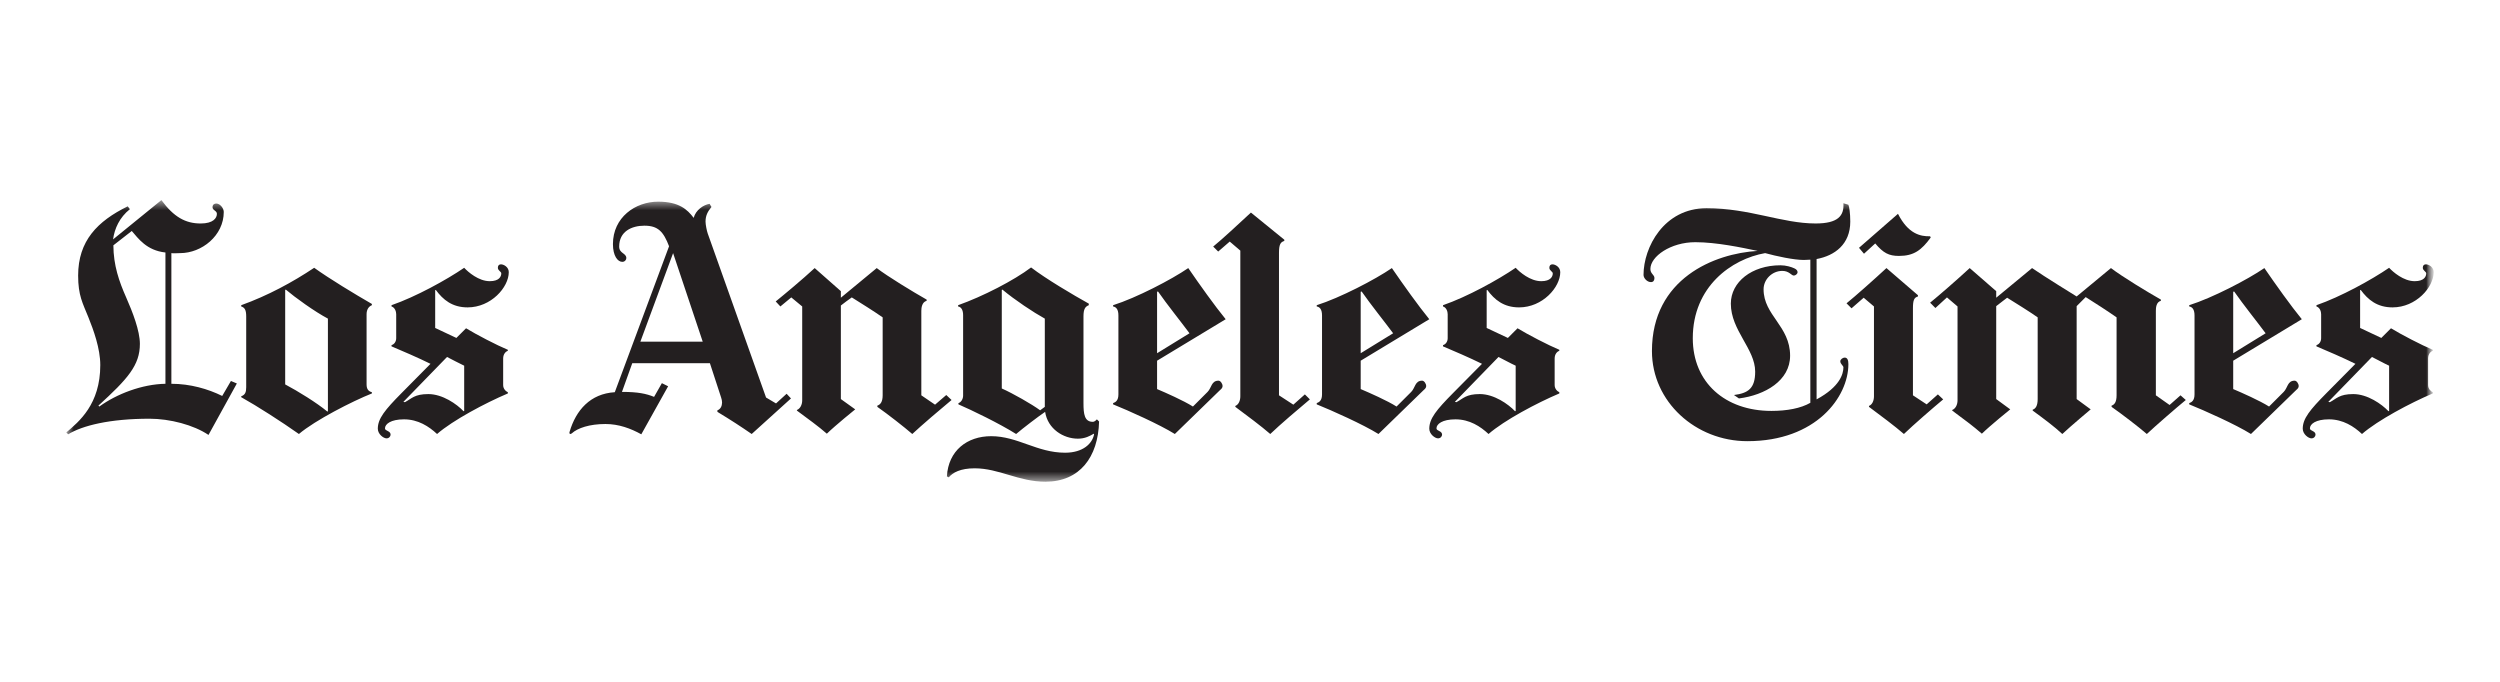 <svg xmlns="http://www.w3.org/2000/svg" width="220" height="60" viewBox="0 0 220 60" fill="none"><mask id="mask0_3932_8745" style="mask-type:luminance" maskUnits="userSpaceOnUse" x="5" y="17" width="210" height="26"><path d="M5.833 42.391H214.166V17.609H5.833V42.391Z" fill="white"></path></mask><g mask="url(#mask0_3932_8745)"><mask id="mask1_3932_8745" style="mask-type:luminance" maskUnits="userSpaceOnUse" x="-288" y="-61" width="796" height="1687"><path d="M-287.382 1625.8H507.475V-60.885H-287.382V1625.8Z" fill="white"></path></mask><g mask="url(#mask1_3932_8745)"><mask id="mask2_3932_8745" style="mask-type:luminance" maskUnits="userSpaceOnUse" x="5" y="17" width="210" height="26"><path d="M5.833 17.609H214.166V42.391H5.833V17.609Z" fill="white"></path></mask><g mask="url(#mask2_3932_8745)"><path d="M192.351 35.2C191.537 35.867 189.684 37.475 188.921 38.192C188.208 37.574 186.735 36.446 185.819 35.804V35.695C186.084 35.607 186.259 35.37 186.259 34.788V27.928C185.521 27.409 184.331 26.638 183.541 26.144L182.745 26.94V35.118L183.981 36.024C183.981 36.024 182.247 37.475 181.484 38.192C180.797 37.549 179.792 36.8 178.877 36.133V36.051C179.142 35.965 179.315 35.7 179.315 35.118V27.928C178.578 27.409 177.416 26.692 176.626 26.199L175.667 26.94V35.118L176.901 36.024C176.901 36.024 175.216 37.38 174.404 38.164C173.641 37.498 172.814 36.889 171.797 36.133V36.078C172.083 35.966 172.263 35.622 172.263 35.228V26.968L171.331 26.172L170.315 27.105L169.849 26.637C170.611 26.02 172.24 24.604 173.334 23.591L175.667 25.622V26.199L178.822 23.591C179.814 24.284 182.745 26.089 182.745 26.089L185.764 23.591C186.732 24.332 188.935 25.671 190.155 26.363V26.473C189.748 26.579 189.716 27.079 189.716 27.351V34.788L190.923 35.639L191.884 34.788L192.351 35.2ZM169.904 20.902C169.09 22.014 168.427 22.521 167.105 22.521C166.214 22.521 165.732 22.263 165.019 21.424L164.031 22.329L163.592 21.808L167.022 18.816C167.913 20.57 168.984 20.817 169.849 20.792L169.904 20.902Z" fill="#231F20"></path><path d="M171.001 35.146C170.111 35.887 168.356 37.407 167.544 38.192C166.78 37.525 165.487 36.56 164.471 35.804V35.721C164.756 35.608 164.909 35.265 164.909 34.871V26.968L164.004 26.199L162.934 27.132L162.494 26.692C163.258 26.075 164.912 24.604 166.008 23.591L168.779 25.979V26.09C168.448 26.187 168.339 26.394 168.339 27.132V34.788L169.546 35.584L170.534 34.706L171.001 35.146ZM115.269 35.146C114.378 35.887 112.595 37.407 111.783 38.192C111.019 37.525 109.726 36.56 108.71 35.804V35.721C108.995 35.608 109.149 35.265 109.149 34.871V22.054L108.216 21.258L107.201 22.137L106.761 21.698C107.524 21.081 108.988 19.719 110.081 18.706L113.018 21.094V21.204C112.687 21.302 112.551 21.509 112.551 22.247V34.788L113.814 35.611L114.829 34.706L115.269 35.146ZM83.737 35.2C82.924 35.867 81.043 37.475 80.281 38.192C79.568 37.574 78.123 36.446 77.207 35.804V35.695C77.472 35.607 77.674 35.37 77.674 34.788V27.928C76.936 27.409 75.745 26.665 74.957 26.172C74.796 26.287 74.162 26.74 73.996 26.885V35.118L75.259 36.024C75.259 36.024 73.574 37.38 72.762 38.165C71.999 37.498 71.145 36.889 70.128 36.133V36.078C70.413 35.966 70.594 35.622 70.594 35.228V26.968L69.633 26.172L68.673 26.968L68.262 26.528C69.024 25.911 70.598 24.604 71.692 23.591L73.996 25.622V26.199L77.152 23.591C78.119 24.332 80.322 25.671 81.543 26.364V26.473C81.136 26.579 81.077 27.079 81.077 27.351V34.788L82.284 35.611L83.272 34.761L83.737 35.2ZM210.242 36.161V32.181C209.758 31.959 209.211 31.65 208.733 31.413L204.891 35.365L205.029 35.392C205.626 35.077 205.865 34.679 207.086 34.679C208.333 34.679 209.591 35.556 210.188 36.188L210.242 36.161ZM214.166 23.948C214.166 25.282 212.607 27.05 210.544 27.05C209.186 27.05 208.381 26.377 207.744 25.513L207.69 25.54V28.861L209.556 29.739L210.407 28.888C211.287 29.429 213.111 30.377 214.084 30.782V30.864C213.893 30.942 213.673 31.155 213.673 31.55V33.883C213.673 34.218 213.906 34.44 214.084 34.514V34.624C212.1 35.464 209.249 36.981 207.855 38.192C207.142 37.525 206.183 36.902 204.945 36.902C203.786 36.902 203.272 37.315 203.272 37.698C203.272 37.936 203.766 37.904 203.766 38.247C203.766 38.404 203.626 38.576 203.408 38.576C203.137 38.576 202.641 38.2 202.641 37.725C202.641 36.836 203.275 36.063 204.726 34.596L207.278 32.017C206.229 31.495 204.701 30.839 203.848 30.48V30.37C204.096 30.301 204.26 30.051 204.26 29.766V27.653C204.26 27.42 204.154 27.066 203.848 26.968V26.857C205.985 26.117 208.69 24.626 210.242 23.565C210.59 23.939 211.512 24.744 212.492 24.744C213.317 24.744 213.508 24.338 213.508 24.058C213.508 23.899 213.206 23.811 213.206 23.565C213.206 23.353 213.316 23.262 213.481 23.262C213.723 23.262 214.166 23.499 214.166 23.948Z" fill="#231F20"></path></g><path d="M199.375 29.328C198.662 28.364 197.392 26.786 196.604 25.65L196.522 25.677V31.084L199.375 29.328ZM202.559 28.092L196.522 31.742V34.239C197.285 34.561 198.863 35.258 199.677 35.776L200.967 34.486C201.324 34.128 201.291 33.499 201.927 33.499C202.106 33.499 202.284 33.768 202.284 33.965C202.284 34.175 202.114 34.275 202.009 34.377L198.085 38.192C196.737 37.351 194 36.128 192.652 35.584V35.474C192.87 35.395 193.118 35.25 193.118 34.706V27.762C193.118 27.195 192.899 27.012 192.652 26.967V26.857C194.687 26.215 197.79 24.604 199.265 23.591C200.284 25.073 201.591 26.907 202.559 28.092ZM159.31 35.447V22.851C159.158 22.861 158.891 22.877 158.735 22.877C157.86 22.877 156.324 22.546 155.332 22.274C152.381 22.792 148.965 25.218 148.965 29.766C148.965 33.666 151.819 36.16 155.88 36.16C157.254 36.16 158.467 35.934 159.31 35.447ZM162.824 19.502C162.824 21.492 161.463 22.499 159.86 22.795V35.145C161.92 34.034 162.22 32.895 162.22 32.318C162.22 32.193 161.946 32.023 161.946 31.797C161.946 31.622 162.17 31.468 162.33 31.468C162.562 31.468 162.658 31.674 162.658 32.044C162.658 34.934 159.822 38.823 153.768 38.823C149.225 38.823 145.371 35.36 145.371 30.891C145.371 24.519 150.857 22.304 154.673 22.081C153.274 21.785 151.046 21.313 149.185 21.313C147.023 21.313 145.234 22.563 145.234 23.674C145.234 24.093 145.591 24.173 145.591 24.469C145.591 24.633 145.521 24.826 145.288 24.826C144.932 24.826 144.63 24.465 144.63 24.195C144.63 21.774 146.416 18.323 150.173 18.323C153.982 18.323 156.812 19.666 159.777 19.666C161.738 19.666 162.296 18.994 162.22 17.883L162.658 18.02C162.735 18.194 162.824 18.76 162.824 19.502ZM133.379 36.16V32.181C132.895 31.959 132.348 31.65 131.869 31.413L128.028 35.365L128.165 35.392C128.762 35.076 129.002 34.678 130.224 34.678C131.47 34.678 132.728 35.556 133.324 36.188L133.379 36.16ZM137.303 23.948C137.303 25.282 135.744 27.05 133.681 27.05C132.323 27.05 131.518 26.377 130.881 25.513L130.827 25.54V28.861L132.693 29.739L133.543 28.888C134.424 29.429 136.249 30.377 137.221 30.781V30.863C137.03 30.942 136.809 31.155 136.809 31.55V33.883C136.809 34.218 137.042 34.44 137.221 34.514V34.624C135.236 35.464 132.385 36.981 130.991 38.192C130.279 37.525 129.32 36.902 128.083 36.902C126.922 36.902 126.409 37.315 126.409 37.697C126.409 37.936 126.903 37.904 126.903 38.247C126.903 38.404 126.763 38.575 126.546 38.575C126.275 38.575 125.777 38.2 125.777 37.725C125.777 36.836 126.412 36.063 127.863 34.596L130.416 32.017C129.365 31.495 127.837 30.839 126.985 30.48V30.37C127.233 30.301 127.396 30.05 127.396 29.766V27.653C127.396 27.42 127.29 27.066 126.985 26.967V26.857C129.122 26.117 131.828 24.625 133.379 23.565C133.727 23.939 134.649 24.744 135.629 24.744C136.455 24.744 136.644 24.338 136.644 24.058C136.644 23.899 136.343 23.811 136.343 23.565C136.343 23.352 136.454 23.262 136.617 23.262C136.861 23.262 137.303 23.499 137.303 23.948Z" fill="#231F20"></path><path d="M122.596 29.328C121.883 28.364 120.612 26.786 119.824 25.65L119.741 25.677V31.084L122.596 29.328ZM125.778 28.092L119.741 31.742V34.239C120.504 34.561 122.083 35.258 122.897 35.776L124.187 34.487C124.546 34.128 124.512 33.499 125.148 33.499C125.325 33.499 125.504 33.768 125.504 33.965C125.504 34.175 125.334 34.276 125.23 34.377L121.305 38.192C119.957 37.352 117.22 36.128 115.872 35.584V35.474C116.089 35.395 116.338 35.25 116.338 34.706V27.762C116.338 27.195 116.12 27.012 115.872 26.968V26.857C117.908 26.215 121.01 24.604 122.486 23.591C123.503 25.073 124.812 26.907 125.778 28.092ZM104.676 29.328C103.964 28.364 102.693 26.786 101.905 25.65L101.823 25.677V31.084L104.676 29.328ZM107.86 28.092L101.823 31.742V34.239C102.586 34.561 104.164 35.258 104.978 35.776L106.267 34.487C106.625 34.128 106.592 33.499 107.228 33.499C107.406 33.499 107.585 33.768 107.585 33.965C107.585 34.175 107.415 34.276 107.311 34.377L103.386 38.192C102.038 37.352 99.301 36.128 97.953 35.584V35.474C98.171 35.395 98.42 35.25 98.42 34.706V27.762C98.42 27.195 98.201 27.012 97.953 26.968V26.857C99.988 26.215 103.091 24.604 104.567 23.591C105.584 25.073 106.892 26.907 107.86 28.092ZM91.943 35.804V28.038C90.952 27.494 89.305 26.399 88.212 25.485L88.157 25.513V34.185C89.149 34.629 90.794 35.562 91.532 36.106L91.943 35.804ZM96.719 37.094C96.636 40.23 95.015 42.391 91.998 42.391C89.638 42.391 87.913 41.211 85.769 41.211C84.521 41.211 83.845 41.584 83.491 42.006L83.327 41.924C83.454 39.652 85.106 38.384 87.224 38.384C89.557 38.384 91.257 39.839 93.727 39.839C95.305 39.839 96.127 39.033 96.279 38.219L96.252 38.165C95.921 38.362 95.488 38.603 94.853 38.603C93.58 38.603 92.2 37.749 91.971 36.243C91.364 36.654 90.017 37.683 89.419 38.192C87.928 37.256 85.511 36.09 84.342 35.584V35.474C84.586 35.397 84.754 35.104 84.754 34.816V27.735C84.754 27.315 84.613 27.02 84.315 26.968V26.857C86.477 26.091 89.235 24.672 90.736 23.536C92.037 24.536 94.42 25.945 95.813 26.72V26.857C95.507 26.981 95.346 27.179 95.346 27.845V35.474C95.346 36.454 95.439 37.121 96.169 37.121C96.285 37.121 96.424 37.025 96.526 36.902L96.719 37.094ZM61.84 30.068L59.233 22.275L56.352 30.068H61.84ZM69.606 35.063L66.149 38.192C65.182 37.525 64.351 36.984 63.131 36.243V36.106C63.407 36.008 63.539 35.738 63.542 35.42C63.543 35.28 63.507 35.128 63.459 34.981L62.472 31.962H55.639L54.733 34.487C56.146 34.487 56.871 34.644 57.559 34.925L58.246 33.718L58.795 33.992L56.435 38.219C55.509 37.708 54.462 37.313 53.279 37.313C51.884 37.313 50.831 37.666 50.316 38.137C50.212 38.232 50.063 38.206 50.124 38C50.683 36.098 51.942 34.647 54.102 34.514L58.877 21.671C58.383 20.38 57.905 19.86 56.709 19.86C55.589 19.86 54.487 20.364 54.487 21.698C54.487 22.315 55.117 22.262 55.117 22.713C55.117 22.872 54.977 23.043 54.761 23.043C54.354 23.043 53.938 22.516 53.938 21.479C53.938 19.132 55.907 17.746 57.917 17.746C59.748 17.746 60.485 18.432 61.044 19.173C61.223 18.482 61.901 18.023 62.444 17.938L62.609 18.212C62.27 18.621 62.087 18.983 62.087 19.502C62.087 19.772 62.203 20.33 62.28 20.546L67.412 34.981L68.29 35.502L69.222 34.651L69.606 35.063ZM40.848 36.161V32.181C40.365 31.959 39.817 31.651 39.339 31.413L35.497 35.365L35.635 35.392C36.231 35.077 36.471 34.679 37.692 34.679C38.939 34.679 40.197 35.556 40.793 36.188L40.848 36.161ZM44.772 23.949C44.772 25.282 43.212 27.05 41.15 27.05C39.792 27.05 38.986 26.377 38.351 25.513L38.296 25.54V28.861L40.162 29.739L41.013 28.888C41.893 29.429 43.717 30.378 44.69 30.782V30.864C44.5 30.942 44.278 31.155 44.278 31.55V33.883C44.278 34.218 44.512 34.44 44.69 34.514V34.624C42.706 35.464 39.854 36.981 38.461 38.192C37.748 37.525 36.79 36.902 35.552 36.902C34.392 36.902 33.878 37.315 33.878 37.698C33.878 37.936 34.372 37.904 34.372 38.247C34.372 38.404 34.232 38.576 34.015 38.576C33.743 38.576 33.247 38.2 33.247 37.725C33.247 36.836 33.881 36.063 35.332 34.596L37.884 32.017C36.834 31.495 35.307 30.839 34.454 30.48V30.37C34.702 30.301 34.866 30.051 34.866 29.766V27.653C34.866 27.42 34.76 27.066 34.454 26.968V26.857C36.591 26.117 39.296 24.626 40.848 23.565C41.195 23.939 42.118 24.744 43.098 24.744C43.923 24.744 44.113 24.338 44.113 24.058C44.113 23.899 43.812 23.811 43.812 23.565C43.812 23.353 43.923 23.262 44.086 23.262C44.329 23.262 44.772 23.499 44.772 23.949ZM28.856 36.188V28.038C27.686 27.42 25.965 26.177 25.151 25.485L25.096 25.513V33.828C26.216 34.421 27.886 35.45 28.802 36.215L28.856 36.188ZM32.725 34.624C31.024 35.299 27.729 36.981 26.304 38.192C24.803 37.129 22.62 35.728 21.228 34.953V34.871C21.584 34.748 21.666 34.495 21.666 34.075V27.845C21.666 27.272 21.533 27.066 21.228 26.968V26.857C23.567 26.017 25.766 24.824 27.648 23.565C28.946 24.503 31.225 25.883 32.725 26.747V26.857C32.454 26.963 32.259 27.233 32.259 27.653V33.828C32.259 34.273 32.446 34.44 32.725 34.514V34.624ZM14.559 33.773V22.22C12.89 22.042 12.156 20.967 11.596 20.326L9.977 21.588C9.985 23.346 10.481 24.77 11.102 26.172C11.668 27.453 12.31 29.112 12.31 30.26C12.31 32.153 11.229 33.348 8.659 35.695L8.741 35.776C10.268 34.665 12.509 33.807 14.559 33.773ZM20.843 33.746L18.347 38.274C17.039 37.389 14.94 36.847 13.159 36.847C9.649 36.847 7.244 37.453 5.997 38.219L5.833 38.055C6.947 37.108 8.825 35.588 8.825 32.127C8.825 30.668 8.22 29.015 7.781 27.928C7.275 26.669 6.876 26.007 6.876 24.25C6.876 21.19 8.578 19.463 11.239 18.158L11.431 18.405C10.513 19.146 10.085 20.101 9.949 21.067L14.203 17.609C15.292 19.094 16.318 19.667 17.66 19.667C18.761 19.667 19.087 19.193 19.087 18.816C19.087 18.544 18.703 18.506 18.703 18.24C18.703 17.988 18.881 17.91 19.032 17.91C19.37 17.91 19.691 18.334 19.691 18.651C19.691 20.735 17.757 22.275 15.849 22.275C15.518 22.275 15.291 22.31 15.081 22.275V33.773C16.735 33.773 18.307 34.226 19.554 34.844L20.322 33.526L20.843 33.746ZM158.186 23.949C158.186 24.121 157.985 24.25 157.857 24.25C157.638 24.25 157.452 23.839 156.842 23.839C155.944 23.839 155.195 24.585 155.195 25.458C155.195 27.755 157.529 28.684 157.529 31.303C157.529 33.5 155.316 34.773 153.027 35.063L152.588 34.761C153.842 34.602 154.455 34.183 154.455 32.703C154.455 30.702 152.314 29.074 152.314 26.72C152.314 24.817 154.158 23.345 156.677 23.345C157.167 23.345 157.646 23.491 157.911 23.619C158.065 23.693 158.186 23.8 158.186 23.949Z" fill="#231F20"></path></g></g></svg>